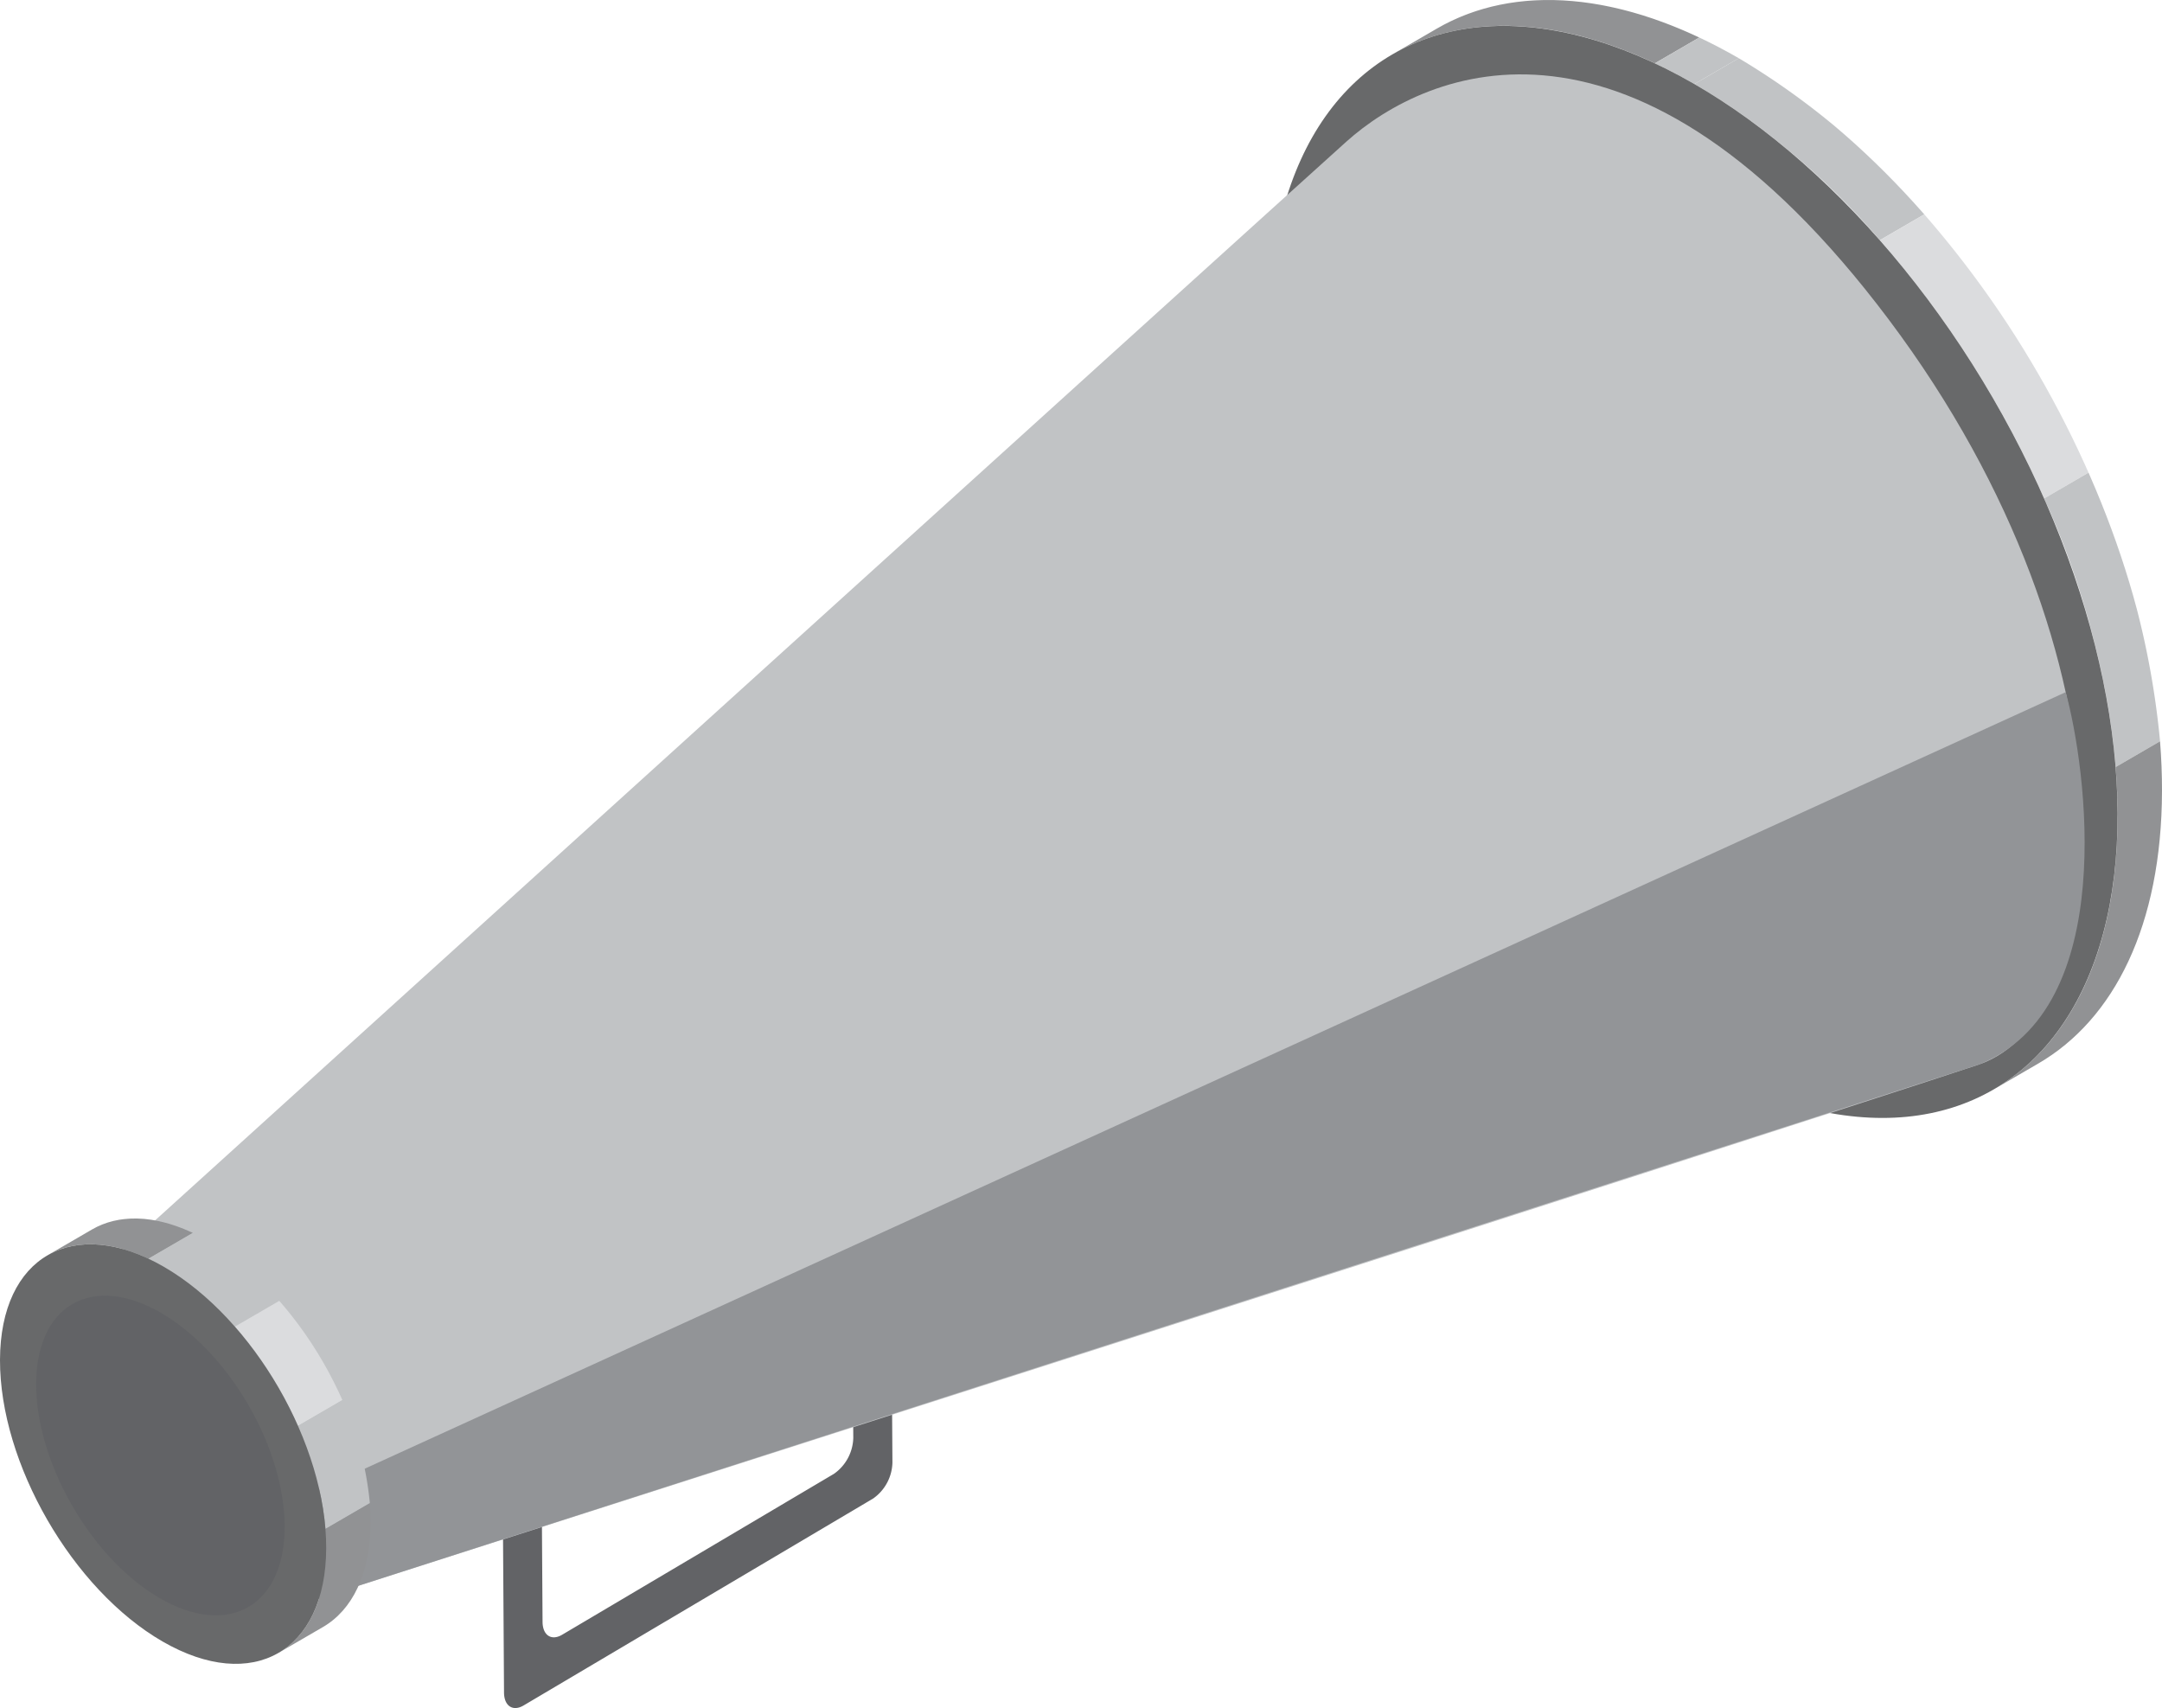 <svg id="Layer_1" data-name="Layer 1" xmlns="http://www.w3.org/2000/svg" xmlns:xlink="http://www.w3.org/1999/xlink" viewBox="0 0 147.73 116.708"><defs><style>.cls-1{fill:none;}.cls-2{fill:#626366;}.cls-3{isolation:isolate;}.cls-4{clip-path:url(#clip-path);}.cls-5{fill:#919294;}.cls-6{fill:#c1c3c5;}.cls-7{clip-path:url(#clip-path-2);}.cls-8{fill:#dbdcde;}.cls-9{fill:#68696a;}.cls-10{fill:#929497;}.cls-11{clip-path:url(#clip-path-3);}.cls-12{clip-path:url(#clip-path-4);}</style><clipPath id="clip-path" transform="translate(-8.281 -29.507)"><path class="cls-1" d="M103.418,33.229l3.034-1.763c5.276-3.066,12.581-2.635,20.642,2.019l-3.034,1.763C115.999,30.594,108.693,30.163,103.418,33.229Z"/></clipPath><clipPath id="clip-path-2" transform="translate(-8.281 -29.507)"><path class="cls-1" d="M147.549,102.182l-3.034,1.763c5.208-3.026,8.436-9.462,8.462-18.61.052-18.407-12.892-40.835-28.917-50.087l3.034-1.763c16.025,9.252,28.97,31.68,28.917,50.087C155.985,92.72,152.757,99.156,147.549,102.182Z"/></clipPath><clipPath id="clip-path-3" transform="translate(-8.281 -29.507)"><path class="cls-1" d="M11.531,115.281l3.034-1.763c2.027-1.178,4.836-1.012,7.935.777l-3.034,1.763C16.366,114.27,13.558,114.103,11.531,115.281Z"/></clipPath><clipPath id="clip-path-4" transform="translate(-8.281 -29.507)"><path class="cls-1" d="M30.351,140.68l-3.034,1.763c2.001-1.163,3.243-3.636,3.253-7.15.02-7.072-4.957-15.685-11.105-19.235l3.034-1.763c6.148,3.55,11.125,12.162,11.105,19.235C33.594,137.044,32.352,139.517,30.351,140.68Z"/></clipPath></defs><path class="cls-2" d="M66.524,118.051l.062,9.705a3.096,3.096,0,0,1-1.316,2.454L46.692,141.208c-.733.434-1.332.039-1.338-.882l-.062-9.705c-.006-.921-.605-1.316-1.338-.882h0a3.096,3.096,0,0,0-1.316,2.454l.083,12.965c.006.921.605,1.316,1.338.882l23.886-14.141a3.096,3.096,0,0,0,1.316-2.454l-.083-12.965c-.006-.921-.605-1.316-1.338-.882h0A3.096,3.096,0,0,0,66.524,118.051Z" transform="translate(-8.281 -29.507)"/><g class="cls-3"><g class="cls-3"><g class="cls-4"><g class="cls-3"><path class="cls-5" d="M103.418,33.229l3.034-1.763c4.68-2.72,10.958-2.688,17.943.604L121.361,33.833c-6.986-3.291-13.263-3.324-17.943-.604" transform="translate(-8.281 -29.507)"/><path class="cls-6" d="M121.361,33.833l3.034-1.763q1.333.628,2.699,1.415l-3.034,1.763q-1.365-.788-2.699-1.415" transform="translate(-8.281 -29.507)"/></g></g></g><g class="cls-3"><g class="cls-7"><g class="cls-3"><path class="cls-6" d="M124.06,35.248l3.034-1.763A51.446,51.446,0,0,1,139.768,44.155l-3.034,1.763a51.446,51.446,0,0,0-12.675-10.67" transform="translate(-8.281 -29.507)"/><path class="cls-8" d="M136.734,45.918l3.034-1.763a69.806,69.806,0,0,1,11.222,17.648l-3.034,1.763a69.806,69.806,0,0,0-11.222-17.648" transform="translate(-8.281 -29.507)"/><path class="cls-6" d="M147.957,63.566l3.034-1.763a57.361,57.361,0,0,1,4.887,18.353l-3.034,1.763a57.361,57.361,0,0,0-4.887-18.353" transform="translate(-8.281 -29.507)"/><path class="cls-5" d="M152.843,81.92l3.034-1.763q.137,1.726.134,3.415c-.026,9.148-3.254,15.584-8.462,18.61l-3.034,1.763c5.208-3.026,8.436-9.462,8.462-18.61q.005-1.687-.134-3.415" transform="translate(-8.281 -29.507)"/></g></g></g><ellipse class="cls-9" cx="123.965" cy="68.585" rx="23.688" ry="40.896" transform="translate(-25.958 42.066) rotate(-30.162)"/></g><path class="cls-6" d="M100.265,39.197c-6.415,5.763-84.687,76.688-84.687,76.688l13.814,23.062s102.332-32.762,114.076-36.69c9.374-3.135,11.38-27.596-6.127-50.914C119.953,28.181,105.803,34.222,100.265,39.197Z" transform="translate(-8.281 -29.507)"/><path class="cls-10" d="M28.327,132.088l121.103-55.286c1.399,5.045,3.717,21.678-5.961,25.455L29.393,138.947Z" transform="translate(-8.281 -29.507)"/><g class="cls-3"><g class="cls-3"><g class="cls-11"><g class="cls-3"><path class="cls-5" d="M11.531,115.281l3.034-1.763c1.798-1.045,4.211-1.032,6.897.233l-3.034,1.763c-2.685-1.265-5.098-1.278-6.897-.233" transform="translate(-8.281 -29.507)"/><path class="cls-6" d="M18.427,115.514l3.034-1.763q.513.242,1.038.544l-3.034,1.763q-.525-.303-1.038-.544" transform="translate(-8.281 -29.507)"/></g></g></g><g class="cls-3"><g class="cls-12"><g class="cls-3"><path class="cls-6" d="M19.465,116.059l3.034-1.763a19.752,19.752,0,0,1,4.865,4.096l-3.034,1.763a19.752,19.752,0,0,0-4.865-4.096" transform="translate(-8.281 -29.507)"/><path class="cls-8" d="M24.331,120.155l3.034-1.763a26.818,26.818,0,0,1,4.313,6.782l-3.034,1.763a26.818,26.818,0,0,0-4.313-6.782" transform="translate(-8.281 -29.507)"/><path class="cls-6" d="M28.643,126.937l3.034-1.763a22.022,22.022,0,0,1,1.875,7.045L30.519,133.982a22.022,22.022,0,0,0-1.875-7.045" transform="translate(-8.281 -29.507)"/><path class="cls-5" d="M30.519,133.982l3.034-1.763q.053.663.051,1.311c-.01,3.514-1.252,5.987-3.253,7.15l-3.034,1.763c2.001-1.163,3.243-3.636,3.253-7.15q.002-.648-.051-1.311" transform="translate(-8.281 -29.507)"/></g></g></g><path class="cls-9" d="M19.465,116.059c6.148,3.55,11.125,12.162,11.105,19.235s-5.029,9.927-11.178,6.377c-6.155-3.553-11.131-12.173-11.111-19.246S13.31,112.505,19.465,116.059Z" transform="translate(-8.281 -29.507)"/></g><g class="cls-3"><ellipse class="cls-2" cx="19.242" cy="128.962" rx="6.933" ry="11.969" transform="translate(-70.473 -2.378) rotate(-30.162)"/></g></svg>